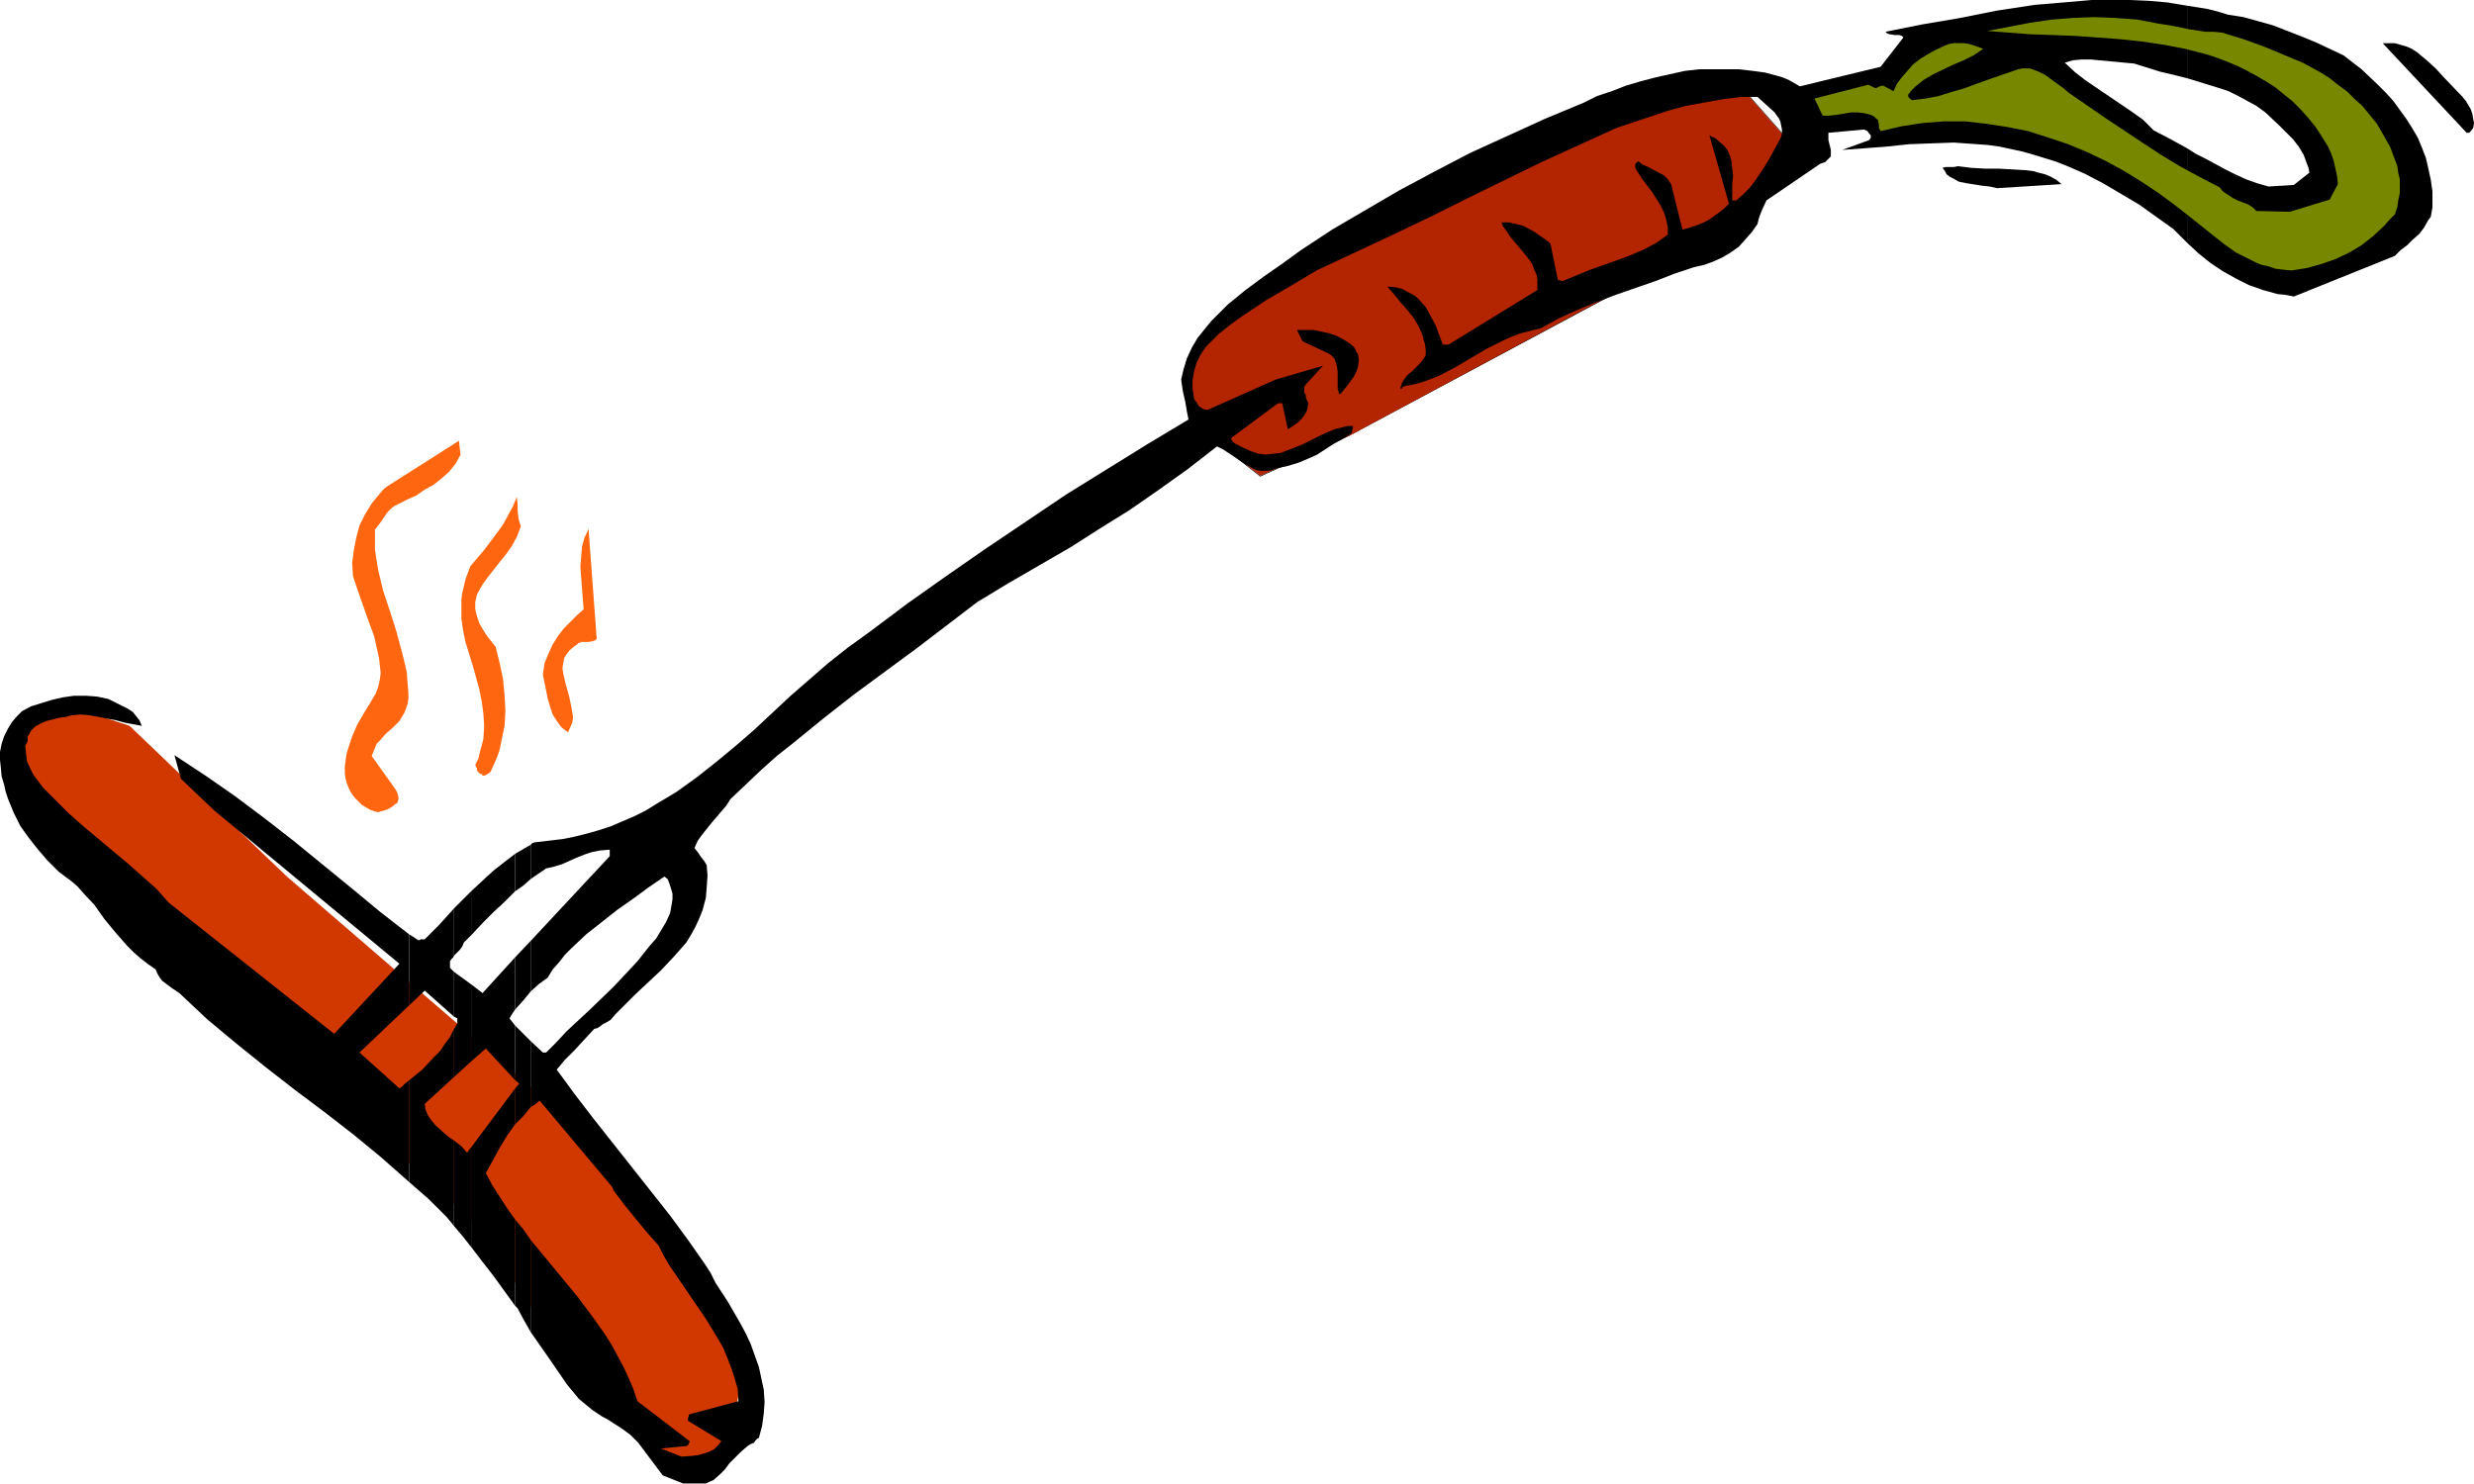 <?xml version="1.0" encoding="UTF-8" standalone="no"?>
<svg
   version="1.0"
   width="129.766mm"
   height="77.834mm"
   id="svg25"
   sodipodi:docname="Weenie Roast 1.wmf"
   xmlns:inkscape="http://www.inkscape.org/namespaces/inkscape"
   xmlns:sodipodi="http://sodipodi.sourceforge.net/DTD/sodipodi-0.dtd"
   xmlns="http://www.w3.org/2000/svg"
   xmlns:svg="http://www.w3.org/2000/svg">
  <sodipodi:namedview
     id="namedview25"
     pagecolor="#ffffff"
     bordercolor="#000000"
     borderopacity="0.25"
     inkscape:showpageshadow="2"
     inkscape:pageopacity="0.0"
     inkscape:pagecheckerboard="0"
     inkscape:deskcolor="#d1d1d1"
     inkscape:document-units="mm" />
  <defs
     id="defs1">
    <pattern
       id="WMFhbasepattern"
       patternUnits="userSpaceOnUse"
       width="6"
       height="6"
       x="0"
       y="0" />
  </defs>
  <path
     style="fill:#000000;fill-opacity:1;fill-rule:evenodd;stroke:none"
     d="m 240.945,64.295 -6.141,10.339 2.747,10.177 12.282,9.693 L 267.448,86.427 342.268,46.364 355.843,29.24 343.723,15.508 304.292,26.817 241.107,64.295 v 0.323 l 63.347,-37.479 39.269,-11.308 v -0.162 l 11.958,13.57 v -0.162 l -13.574,17.124 v -0.162 l -74.659,40.225 -17.614,8.077 v 0 l -12.12,-9.693 v 0.162 l -2.747,-10.177 v 0.162 l 6.302,-10.339 z"
     id="path1" />
  <path
     style="fill:#b32401;fill-opacity:1;fill-rule:evenodd;stroke:none"
     d="m 241.107,64.457 -6.141,10.177 2.747,10.177 12.12,9.531 17.614,-7.916 74.821,-40.225 13.413,-16.962 -11.958,-13.57 -39.43,11.308 z"
     id="path2" />
  <path
     style="fill:#d13800;fill-opacity:1;fill-rule:evenodd;stroke:none"
     d="m 11.474,139.253 14.221,4.685 31.189,29.886 56.722,48.948 v 0.162 l 0.323,0.323 0.323,0.485 0.646,0.808 0.808,0.808 0.808,1.292 0.97,1.292 1.293,1.292 1.131,1.615 1.293,1.615 1.454,1.777 1.293,1.939 3.07,3.877 3.07,4.362 3.07,4.2 2.909,4.362 2.909,4.2 1.293,2.1 1.131,1.939 1.131,1.939 0.97,1.777 0.97,1.615 0.646,1.615 0.646,1.454 0.485,1.292 0.162,1.131 0.162,0.969 v 1.777 l -0.162,1.777 -0.323,1.777 -0.323,1.615 -0.485,1.615 -0.646,1.454 -0.646,1.454 -0.646,1.292 -0.97,0.969 -0.808,0.969 -1.131,0.808 -1.131,0.485 -1.131,0.323 -1.293,0.162 -1.293,-0.323 -1.454,-0.323 -1.616,-0.808 -1.616,-0.808 -1.778,-1.292 -1.616,-1.131 -3.394,-2.908 -3.232,-2.908 -1.616,-1.454 -1.293,-1.292 -1.293,-1.292 -1.131,-1.131 -0.808,-0.808 -0.646,-0.808 -0.323,-0.162 -0.162,-0.162 v -0.162 0 L 94.697,243.127 41.208,194.178 9.858,164.454 v 0 l -0.162,-0.162 -0.162,-0.323 -0.808,-0.808 -0.323,-0.646 -1.131,-1.292 -1.131,-1.615 -1.131,-1.777 -1.131,-2.1 -0.808,-2.1 -0.646,-2.1 -0.323,-1.131 -0.162,-1.131 v -0.969 l 0.162,-1.131 0.162,-0.969 0.323,-0.969 0.485,-0.969 0.646,-0.969 0.808,-0.808 0.97,-0.808 1.131,-0.646 1.454,-0.808 1.616,-0.485 z"
     id="path3" />
  <path
     style="fill:#000000;fill-opacity:1;fill-rule:evenodd;stroke:none"
     d="m 433.572,29.401 v 18.739 l 2.262,2.1 2.424,1.939 2.424,1.615 2.586,1.454 2.586,1.292 2.747,0.969 2.909,0.808 1.616,0.162 1.616,0.323 20.038,-8.077 1.131,-1.131 1.293,-0.969 1.131,-1.131 1.293,-1.131 0.97,-1.292 0.808,-1.454 0.485,-0.646 0.162,-0.969 0.162,-0.808 v -0.808 -2.423 l -0.323,-2.262 -0.485,-2.262 -0.485,-2.1 -0.808,-2.1 -0.808,-1.939 -1.131,-1.939 -1.131,-1.777 -1.293,-1.777 -1.293,-1.777 -1.454,-1.615 -1.616,-1.615 -3.232,-3.069 -3.555,-2.746 -5.494,-2.585 -2.747,-1.131 -2.909,-1.131 -2.909,-1.131 -2.909,-0.808 -2.909,-0.808 -3.07,-0.485 -2.101,-0.646 -1.939,-0.485 -4.04,-0.646 V 15.508 l 4.202,1.292 2.101,0.646 1.939,0.646 1.939,0.969 1.778,0.969 1.778,0.969 1.778,1.292 2.747,2.585 1.293,1.292 1.454,1.454 1.131,1.454 0.97,1.615 0.646,1.777 0.323,0.808 0.162,0.969 -3.07,2.423 -5.01,0.323 -2.262,-0.646 -2.262,-0.808 -2.101,-0.969 -1.939,-0.969 -3.878,-2.1 -1.939,-0.969 z"
     id="path4" />
  <path
     style="fill:#000000;fill-opacity:1;fill-rule:evenodd;stroke:none"
     d="M 433.572,15.508 V 1.131 L 429.694,0.485 425.977,0.162 422.26,0 h -3.878 -3.717 l -3.717,0.323 -3.717,0.323 -3.878,0.323 -7.434,1.131 -7.272,1.454 -7.595,1.292 -7.272,1.454 0.323,0.323 0.485,0.162 0.97,0.162 h 0.97 l 0.485,0.162 0.323,0.323 -4.525,5.816 -15.998,3.877 -1.131,-0.646 -1.131,-0.646 -1.131,-0.485 -1.131,-0.323 -2.424,-0.646 -2.424,-0.323 -2.747,-0.323 h -2.424 -5.333 l -2.909,0.323 -2.909,0.646 -2.909,0.646 -3.07,0.808 -2.747,0.808 -2.909,1.131 -2.909,0.969 -2.586,1.292 -7.757,3.231 -7.434,3.392 -7.434,3.392 -7.11,3.716 -6.949,3.716 -6.626,3.877 -6.626,3.877 -6.141,4.039 -3.555,2.585 -3.717,2.585 -3.717,2.746 -3.555,2.908 -1.616,1.615 -1.616,1.615 -1.454,1.777 -1.293,1.615 -1.131,1.939 -0.97,2.1 -0.646,2.1 -0.485,2.1 0.323,2.262 0.485,2.1 0.323,1.939 0.162,0.808 0.162,0.808 -8.08,4.846 -8.08,5.008 -8.08,5.008 -7.918,5.331 -7.918,5.331 -7.918,5.493 -7.757,5.493 -7.757,5.816 -4.04,2.908 -3.878,3.069 -3.717,3.231 -3.717,3.231 -7.272,6.785 -3.717,3.231 -3.717,3.069 -3.878,3.069 -4.04,2.908 -4.04,2.423 -2.101,1.292 -2.262,1.131 -4.525,1.939 -2.424,0.808 -2.262,0.646 -2.586,0.646 -2.424,0.485 -2.747,0.323 -2.747,0.323 -0.485,0.162 -0.323,0.323 v 6.785 l 3.07,-2.1 1.454,-0.323 1.616,-0.485 2.909,-1.292 1.616,-0.646 1.454,-0.485 1.616,-0.323 1.939,-0.162 v 1.292 l -15.675,16.801 v 9.854 0.162 l 1.616,-1.454 1.778,-1.292 0.97,-1.615 1.293,-1.454 1.131,-1.454 1.293,-1.292 2.909,-2.746 3.07,-2.423 3.07,-2.423 3.232,-2.262 3.07,-2.262 3.07,-2.1 0.646,0.485 0.323,0.808 0.323,0.969 0.323,1.131 v 1.131 l -0.162,0.969 -0.162,0.969 -0.162,0.808 -0.808,1.777 -0.97,1.615 -0.97,1.615 -1.293,1.454 -2.424,3.069 -2.262,2.423 -2.424,2.585 -4.686,4.523 -2.424,2.262 -2.262,2.1 -2.101,2.262 -1.939,1.939 h -0.646 l -2.424,-2.262 v 13.085 l 0.808,-0.485 0.97,-0.808 14.382,17.124 v 0 l 0.162,0.323 v 0.162 l 0.323,0.485 1.939,2.585 2.101,2.585 2.262,2.746 2.424,2.746 0.97,1.939 1.131,1.939 2.424,3.554 2.424,3.554 2.424,3.554 2.262,3.716 1.131,1.939 0.808,1.939 0.808,2.1 0.646,1.939 0.646,2.262 0.162,2.423 -9.696,2.585 -0.162,0.162 v 0.162 l -0.162,0.485 v 0.485 l 6.626,4.039 -0.646,0.808 -0.808,0.808 -0.97,0.485 -0.97,0.323 -1.131,0.323 -1.131,0.162 -2.262,0.162 -4.04,-1.615 5.01,-0.485 v 0 l 0.323,-0.162 0.162,-0.323 0.162,-0.323 v -0.162 l -10.342,-7.916 -0.808,-2.423 -0.97,-2.262 -0.97,-2.1 -1.131,-2.1 -1.131,-2.1 -1.293,-2.1 -2.747,-3.877 -2.909,-3.877 -3.07,-3.716 -3.07,-3.716 -3.07,-3.716 v 18.255 l 3.717,5.331 3.555,5.169 0.808,0.969 0.808,0.969 0.646,0.808 0.97,0.808 1.778,1.454 1.939,1.292 0.97,0.485 0.97,0.646 1.778,1.131 1.778,1.292 1.616,1.615 4.848,6.462 4.04,1.615 h 4.525 l 0.646,-0.323 0.808,-0.323 1.293,-1.131 0.97,-0.969 0.97,-1.292 1.131,-1.131 1.131,-1.131 1.131,-0.969 0.646,-0.485 0.808,-0.323 0.323,-0.485 0.323,-0.323 0.323,-0.162 v 0 l 0.646,-2.423 0.323,-2.423 0.162,-2.262 -0.162,-2.423 -0.485,-2.262 -0.485,-2.262 -0.808,-2.262 -0.808,-2.262 -0.97,-2.1 -1.131,-2.1 -2.424,-4.2 -2.424,-3.716 -0.97,-1.939 -1.131,-1.777 -3.394,-4.846 -3.555,-4.846 -15.19,-19.224 -3.717,-4.846 -3.555,-4.846 1.616,-1.939 1.939,-1.939 1.939,-2.1 1.939,-2.1 0.646,-0.162 0.485,-0.323 0.646,-0.485 0.646,-0.323 0.808,-0.485 1.131,-1.292 1.131,-1.131 2.586,-2.585 2.586,-2.423 2.586,-2.423 2.586,-2.746 2.424,-2.746 0.97,-1.615 0.808,-1.454 0.808,-1.777 0.646,-1.615 0.646,-2.423 0.162,-2.1 0.162,-2.262 -0.162,-2.1 -0.485,-0.808 -0.646,-0.808 -0.646,-0.969 -0.646,-0.808 0.646,-1.454 0.808,-1.131 1.939,-2.423 1.939,-2.262 0.97,-1.131 0.808,-1.292 3.07,-2.908 3.07,-2.908 3.07,-2.746 3.07,-2.423 6.141,-5.008 5.979,-4.685 6.141,-4.523 6.141,-4.523 6.141,-4.685 6.141,-4.685 6.141,-3.716 3.07,-1.777 3.07,-1.777 6.141,-3.554 5.818,-3.716 5.979,-3.716 5.818,-4.039 5.656,-4.039 2.909,-2.262 2.909,-2.262 1.293,0.646 1.454,0.969 2.909,1.939 1.454,0.808 0.646,0.323 0.808,0.162 h 0.808 0.808 l 0.808,-0.162 0.808,-0.323 2.262,-0.485 2.101,-0.646 1.939,-0.808 1.778,-0.808 3.232,-2.1 1.778,-0.969 1.778,-1.131 0.162,-0.646 0.162,-0.808 h -1.131 l -1.293,0.323 -1.293,0.323 -1.131,0.485 -1.454,0.646 -1.293,0.646 -2.586,1.292 -2.909,1.131 -1.293,0.485 -1.454,0.162 -1.454,0.162 -1.454,-0.162 -1.454,-0.485 -1.454,-0.646 -0.97,-0.485 -0.646,-0.323 -0.646,-0.485 -0.323,-0.646 9.373,-6.946 h 0.808 l 1.131,5.169 1.454,-0.969 0.646,-0.485 0.646,-0.646 0.485,-0.646 0.485,-0.808 0.162,-0.646 0.162,-0.969 -0.485,-1.131 v -0.485 l -0.323,-0.485 v -0.808 -0.323 l 0.323,-0.485 3.394,-3.716 -9.373,2.746 -13.413,5.977 h -0.485 l -0.485,-0.162 -0.808,-0.485 -0.485,-0.808 -0.485,-0.646 -0.162,-1.131 -0.162,-0.969 V 76.088 75.28 l 0.323,-1.777 0.485,-1.615 0.808,-1.615 0.97,-1.454 1.293,-1.292 1.293,-1.292 2.424,-1.939 2.262,-1.615 4.848,-3.231 5.01,-2.908 4.848,-2.908 7.595,-3.554 7.595,-3.554 7.434,-3.554 7.434,-3.716 14.544,-7.108 7.434,-3.392 7.434,-3.392 3.394,-1.131 3.394,-1.131 3.394,-1.131 3.555,-0.969 3.555,-0.646 3.555,-0.646 3.717,-0.485 h 3.394 l 3.394,3.069 0.323,0.485 0.485,0.646 0.323,0.646 0.162,0.808 0.162,0.808 v 0.808 l -0.162,0.646 -0.323,0.646 -1.939,3.554 -0.97,1.615 -0.97,1.454 -0.97,1.454 -1.131,1.454 -1.293,1.292 -1.293,1.131 h -0.808 v -3.231 l 0.162,-1.615 -0.162,-1.615 -0.162,-1.454 -0.485,-1.454 -0.323,-0.646 -0.485,-0.646 -0.485,-0.485 -0.646,-0.485 -0.485,-0.485 -0.485,-0.323 -0.485,-0.162 -0.485,-0.323 3.878,13.57 -0.808,0.808 -0.97,0.808 -1.131,0.808 -1.131,0.808 -1.293,0.646 -1.293,0.485 -2.586,0.808 -1.939,-7.754 -0.162,-0.808 -0.162,-0.485 -0.646,-0.969 -0.808,-0.808 -0.97,-0.485 -2.101,-1.131 -1.131,-0.485 -0.808,-0.646 -0.485,0.323 -0.162,0.323 v 0.485 l 0.162,0.485 0.323,0.485 0.323,0.485 0.485,0.808 2.101,2.746 0.808,1.292 0.808,1.292 0.646,1.292 0.485,1.454 0.323,1.615 v 1.454 l -1.131,0.808 -1.131,0.808 -2.424,1.292 -2.586,1.131 -2.586,0.969 -5.494,1.939 -2.747,1.131 -2.747,1.131 h -0.323 l -0.162,-0.162 h -0.323 l -0.162,-0.162 -1.454,-7.108 -0.97,-0.808 -0.97,-0.646 -1.131,-0.808 -1.131,-0.646 -1.293,-0.646 -1.293,-0.323 -1.454,-0.323 h -1.454 l 0.323,0.808 0.485,0.646 0.97,1.454 2.586,3.069 1.293,1.615 0.485,0.808 0.323,0.969 0.485,0.969 0.162,0.969 v 0.969 1.131 l -17.614,10.824 h -1.131 l -1.454,-3.877 -0.97,-1.777 -0.97,-1.777 -1.293,-1.454 -0.646,-0.646 -0.808,-0.485 -0.97,-0.485 -0.808,-0.485 -1.131,-0.323 -1.131,-0.162 h -0.808 l 1.293,1.454 1.293,1.615 1.293,1.454 1.293,1.615 0.97,1.615 0.808,1.777 0.162,0.808 0.323,0.969 0.162,1.131 v 1.131 l -0.485,0.808 -0.646,0.808 -1.616,1.615 -0.808,0.646 -0.646,0.808 -0.485,0.808 -0.323,0.969 v 0.162 h 0.162 0.162 l 0.162,-0.323 0.323,-0.162 1.778,-0.323 1.778,-0.485 1.778,-0.646 1.616,-0.646 3.07,-1.615 6.302,-3.716 3.232,-1.615 1.778,-0.808 1.778,-0.646 1.939,-0.485 1.939,-0.485 3.555,-1.939 3.555,-1.615 3.878,-1.615 3.878,-1.454 7.918,-2.746 3.717,-1.454 3.878,-1.292 2.101,-0.485 1.778,-0.646 1.778,-0.808 1.616,-0.969 1.616,-1.131 1.293,-1.454 1.293,-1.454 1.131,-1.615 0.323,-1.292 0.485,-1.292 0.97,-2.1 10.666,-7.27 0.485,-0.162 0.485,-0.162 0.646,-0.646 0.485,-0.485 v -0.485 -0.808 l -0.162,-0.646 -0.323,-1.292 v -0.808 -0.646 l 7.11,-0.646 0.323,0.162 0.323,0.162 0.323,0.485 0.323,0.323 v 0.485 l -0.323,0.485 -5.333,1.939 8.726,-0.646 4.525,-0.485 4.363,-0.162 4.525,-0.162 4.525,0.323 2.262,0.162 2.262,0.323 2.262,0.485 2.262,0.485 2.262,0.646 2.101,0.646 2.101,0.646 2.101,0.808 3.717,1.615 3.717,1.939 3.555,2.1 3.555,2.1 3.394,2.423 3.394,2.423 2.747,2.746 v -18.739 0 l -3.232,-1.777 -3.394,-1.777 -2.101,-2.1 -2.262,-1.615 -4.525,-3.069 -4.525,-3.069 -2.101,-1.615 -2.101,-1.939 1.616,-0.485 1.778,-0.162 h 1.778 l 1.616,0.162 1.778,0.162 1.778,0.162 1.616,0.162 1.778,0.162 2.586,0.808 2.586,0.808 2.747,0.646 z"
     id="path5" />
  <path
     style="fill:#000000;fill-opacity:1;fill-rule:evenodd;stroke:none"
     d="m 105.201,174.308 v -6.785 l -3.07,1.777 v 7.431 l 1.616,-1.131 z"
     id="path6" />
  <path
     style="fill:#000000;fill-opacity:1;fill-rule:evenodd;stroke:none"
     d="m 105.201,196.44 v -9.854 l -3.07,3.231 v 10.339 l 1.616,-1.777 1.454,-1.777 z"
     id="path7" />
  <path
     style="fill:#000000;fill-opacity:1;fill-rule:evenodd;stroke:none"
     d="m 105.201,219.541 v -13.085 l -3.07,-3.069 v 10.824 l 0.808,0.646 -0.808,0.969 v 7.108 l 1.616,-1.615 z"
     id="path8" />
  <path
     style="fill:#000000;fill-opacity:1;fill-rule:evenodd;stroke:none"
     d="m 105.201,264.128 v -18.255 l -1.454,-2.1 -1.616,-1.939 v 17.124 l 0.485,0.485 1.293,2.423 z"
     id="path9" />
  <path
     style="fill:#000000;fill-opacity:1;fill-rule:evenodd;stroke:none"
     d="m 102.131,176.731 v -7.431 l -2.101,1.615 -2.262,1.777 -4.202,3.877 v 8.723 l 2.262,-2.423 2.101,-2.1 2.101,-1.939 z"
     id="path10" />
  <path
     style="fill:#000000;fill-opacity:1;fill-rule:evenodd;stroke:none"
     d="m 102.131,200.155 v -10.339 l -6.464,7.108 -2.101,-1.615 v 15.024 l 2.747,-2.423 5.818,6.3 v -10.824 l -1.131,-1.454 0.485,-0.808 z"
     id="path11" />
  <path
     style="fill:#000000;fill-opacity:1;fill-rule:evenodd;stroke:none"
     d="m 102.131,222.933 v -7.108 l -8.565,11.47 v 20.193 l 2.101,2.746 2.262,2.908 4.202,5.816 v -17.124 l -1.616,-2.262 -1.454,-2.262 -1.454,-2.262 -1.293,-2.423 2.747,-5.008 1.454,-2.423 z"
     id="path12" />
  <path
     style="fill:#000000;fill-opacity:1;fill-rule:evenodd;stroke:none"
     d="m 93.566,185.293 v -8.723 l -1.778,1.777 -1.778,1.777 v 9.37 l 1.131,-1.131 0.485,-0.646 0.323,-0.808 0.808,-0.808 z"
     id="path13" />
  <path
     style="fill:#000000;fill-opacity:1;fill-rule:evenodd;stroke:none"
     d="m 93.566,210.333 v -15.024 l -3.555,-2.585 v 8.885 l 0.646,0.323 v 0.969 l -0.323,0.646 -0.323,0.485 v 9.531 z"
     id="path14" />
  <path
     style="fill:#000000;fill-opacity:1;fill-rule:evenodd;stroke:none"
     d="m 93.566,247.488 v -20.193 l -0.646,0.808 -0.323,0.485 -1.131,-1.292 -1.454,-1.131 v 16.962 l 1.778,2.1 z"
     id="path15" />
  <path
     style="fill:#000000;fill-opacity:1;fill-rule:evenodd;stroke:none"
     d="m 90.011,189.493 v -9.37 l -2.909,3.231 -1.454,1.454 -1.454,1.454 h -0.808 l -0.162,0.162 h -0.323 l -0.97,-0.646 -0.808,-0.485 v 14.054 l 3.07,-2.908 5.818,5.169 v -8.885 l -0.808,-0.808 v -1.292 l 0.323,-0.485 0.323,-0.323 z"
     id="path16" />
  <path
     style="fill:#000000;fill-opacity:1;fill-rule:evenodd;stroke:none"
     d="m 90.011,213.564 v -9.531 l -0.808,1.615 -0.97,1.292 -0.97,1.454 -1.131,1.131 -2.424,2.585 -2.586,2.1 v 20.193 l 3.878,3.392 3.555,3.554 0.808,0.969 0.646,0.808 v -16.962 l -0.97,-0.646 -0.97,-0.808 -1.778,-1.615 -0.808,-0.969 -0.646,-0.969 -0.485,-1.131 -0.162,-1.131 z"
     id="path17" />
  <path
     style="fill:#000000;fill-opacity:1;fill-rule:evenodd;stroke:none"
     d="m 81.123,199.348 v -14.054 l -5.818,-4.523 -5.656,-4.685 -11.474,-9.37 -5.818,-4.523 -5.818,-4.362 -5.818,-4.039 -6.141,-4.039 1.293,4.685 6.626,6.3 36.683,30.371 -12.928,13.893 -32.805,-26.009 -2.424,-2.746 -2.747,-2.423 -2.909,-2.585 -2.909,-2.423 -5.979,-5.008 -2.909,-2.585 -2.747,-2.746 -1.131,-1.131 -1.131,-1.131 -0.97,-1.292 -0.97,-1.292 -0.646,-1.292 -0.646,-1.454 -0.162,-1.454 -0.162,-1.615 0.323,-0.485 0.162,-0.485 v -0.808 l 0.323,-0.485 0.323,-0.646 0.808,-0.808 1.131,-0.646 1.131,-0.485 2.586,-0.646 1.293,-0.162 1.131,-0.323 1.778,-0.162 1.778,0.162 1.778,0.323 1.616,0.323 1.778,0.323 1.778,0.485 3.394,0.646 -0.485,-1.131 -0.646,-0.808 -0.646,-0.808 -0.97,-0.646 -1.939,-0.969 -1.939,-0.969 -2.262,-0.485 -2.262,-0.162 h -2.262 l -2.262,0.323 -2.101,0.485 -2.101,0.646 -2.101,0.646 -1.778,0.969 -0.97,0.969 -0.97,1.131 -0.808,1.292 -0.808,1.615 L 0.323,147.491 0,149.107 v 1.615 l 0.162,1.454 0.162,1.777 0.485,1.615 0.323,1.454 0.485,1.454 1.131,2.746 1.293,2.585 1.616,2.262 1.778,2.262 1.939,2.262 2.262,2.262 1.293,0.969 1.293,0.969 1.131,0.969 1.131,1.292 2.262,2.423 1.939,2.746 2.262,2.746 2.262,2.585 1.293,1.292 1.293,1.131 1.454,1.131 1.616,1.131 0.323,0.808 0.485,0.808 0.485,0.646 0.646,0.485 1.293,0.969 1.454,0.969 2.747,2.585 2.747,2.585 5.818,4.846 5.818,4.685 5.818,4.523 5.818,4.362 5.818,4.523 5.494,4.523 5.494,4.846 v -20.193 l -0.808,0.646 -0.646,0.646 -0.485,0.323 -7.918,-7.108 z"
     id="path18" />
  <path
     style="fill:#ff660f;fill-opacity:1;fill-rule:evenodd;stroke:none"
     d="m 74.336,160.9 0.646,0.162 0.485,-0.162 1.131,-0.323 0.97,-0.485 0.808,-0.646 0.323,-0.162 0.162,-0.323 0.162,-0.646 -0.162,-0.808 -0.323,-0.808 -4.848,-6.785 0.323,-0.808 0.323,-0.808 0.323,-0.808 0.646,-0.646 1.131,-1.292 1.454,-1.292 1.293,-1.292 0.485,-0.808 0.485,-0.808 0.323,-0.808 0.323,-0.969 0.162,-0.969 v -1.131 l -0.162,-2.1 -0.162,-2.1 -0.485,-2.1 -0.485,-1.939 -1.131,-4.2 -1.293,-4.039 -1.293,-3.877 -0.97,-4.039 -0.323,-1.939 -0.323,-2.1 v -1.939 -2.1 l 1.131,-1.454 0.97,-1.454 0.485,-0.646 0.646,-0.646 0.646,-0.485 0.97,-0.485 1.616,-0.808 1.778,-0.808 1.616,-1.131 1.778,-0.969 1.616,-1.292 1.454,-1.292 1.293,-1.615 0.97,-1.777 -0.162,-1.292 -0.162,-1.454 -14.221,9.047 -0.808,0.646 -0.808,0.969 -1.454,1.777 -1.293,2.1 -1.131,2.262 -0.646,2.423 -0.485,2.585 -0.323,2.423 0.162,2.585 0.97,2.908 2.101,5.977 1.131,3.069 0.646,2.908 0.323,1.454 0.162,1.454 0.162,1.454 -0.162,1.292 -0.323,1.454 -0.485,1.292 -1.131,1.939 -1.293,2.1 -1.293,2.262 -0.97,2.262 -0.808,2.423 -0.323,1.131 -0.162,1.131 -0.162,1.292 v 1.292 l 0.162,1.131 0.323,1.131 0.485,1.131 0.485,0.808 0.646,0.808 0.646,0.646 0.646,0.646 0.808,0.485 0.808,0.485 z"
     id="path19" />
  <path
     style="fill:#ff660f;fill-opacity:1;fill-rule:evenodd;stroke:none"
     d="m 95.667,153.792 h 0.485 l 0.485,-0.323 0.323,-0.162 0.323,-0.323 0.646,-1.454 0.646,-1.454 0.485,-1.454 0.323,-1.615 0.646,-3.069 0.162,-3.069 -0.162,-3.069 -0.323,-3.231 -0.646,-3.069 -0.808,-3.231 -1.778,-2.262 -0.808,-1.292 -0.646,-1.131 -0.485,-1.454 -0.323,-1.292 v -1.454 l 0.323,-1.454 0.97,-1.777 1.131,-1.615 2.424,-3.069 1.293,-1.615 1.131,-1.615 0.97,-1.777 0.808,-2.1 -0.323,-0.969 -0.162,-0.646 -0.162,-1.454 v -1.292 l -0.162,-1.454 -0.808,1.939 -0.97,1.777 -0.97,1.777 -1.293,1.777 -2.424,3.231 -2.747,3.231 -0.485,1.292 -0.485,1.292 -0.323,1.454 -0.323,1.292 -0.162,1.292 v 1.131 2.585 l 0.323,2.262 0.485,2.423 1.454,4.685 1.293,4.685 0.485,2.423 0.323,2.423 0.162,2.423 -0.162,2.585 -0.323,1.292 -0.323,1.131 -0.323,1.454 -0.646,1.292 0.162,0.323 0.162,0.323 v 0.323 l 0.162,0.323 0.323,0.323 0.323,0.162 h 0.162 z"
     id="path20" />
  <path
     style="fill:#ff660f;fill-opacity:1;fill-rule:evenodd;stroke:none"
     d="m 112.797,144.745 0.162,-0.323 0.485,-1.131 0.162,-0.969 -0.162,-1.131 -0.162,-0.969 -0.485,-2.262 -0.646,-2.262 -0.485,-2.1 -0.162,-1.131 0.162,-0.969 0.162,-0.969 0.485,-0.808 0.646,-0.808 0.97,-0.808 0.485,-0.323 0.323,-0.323 h 0.323 v -0.162 h 1.616 l 0.808,-0.162 0.485,-0.162 0.323,-0.323 -1.616,-21.809 -0.323,0.808 -0.485,0.969 -0.485,1.777 -0.162,1.939 -0.162,2.1 0.162,2.1 0.162,2.1 0.323,4.2 -1.293,1.131 -1.293,1.292 -1.293,1.292 -1.131,1.454 -1.131,1.777 -0.808,1.777 -0.808,1.939 -0.323,2.262 0.646,3.231 0.323,1.615 0.485,1.615 0.485,1.454 0.808,1.292 0.97,1.292 0.646,0.485 0.646,0.485 z"
     id="path21" />
  <path
     style="fill:#000000;fill-opacity:1;fill-rule:evenodd;stroke:none"
     d="m 265.832,78.027 1.293,-1.615 1.293,-1.777 0.485,-0.969 0.323,-0.969 0.162,-1.292 -0.162,-1.131 -0.323,-0.485 -0.162,-0.485 -0.162,-0.162 -0.162,-0.323 -0.97,-0.808 -1.293,-0.808 -1.293,-0.646 -1.454,-0.485 -1.454,-0.323 -1.616,-0.323 h -1.454 -1.778 l 1.131,2.262 5.171,2.423 0.485,0.323 0.323,0.323 0.323,0.323 0.162,0.485 0.323,0.969 0.162,1.131 v 2.262 1.131 l 0.323,1.131 z"
     id="path22" />
  <path
     style="fill:#788700;fill-opacity:1;fill-rule:evenodd;stroke:none"
     d="m 454.257,53.633 3.07,-0.485 2.909,-0.808 2.747,-0.969 2.747,-1.292 2.424,-1.454 2.262,-1.777 2.262,-2.1 0.97,-1.131 1.131,-1.131 0.485,-1.454 0.162,-1.292 0.323,-1.454 v -1.292 -1.454 l -0.323,-1.292 -0.162,-1.292 -0.485,-1.292 -0.97,-2.585 -1.293,-2.262 -1.293,-2.262 -1.454,-1.777 -1.454,-1.777 -1.616,-1.454 -1.454,-1.454 -1.778,-1.292 -1.616,-1.292 -1.778,-1.131 -1.778,-0.969 -1.778,-0.969 -3.878,-1.615 -3.878,-1.615 -4.04,-1.454 -4.202,-1.292 -1.616,-0.162 h -1.616 l -3.232,-0.485 -3.07,-0.646 -3.07,-0.485 -4.202,-0.808 -4.363,-0.323 -4.202,-0.162 -4.202,0.162 -4.202,0.323 -4.363,0.646 -4.202,0.808 -4.202,0.808 4.202,0.323 4.202,0.323 4.525,0.162 4.363,0.162 4.525,0.323 4.363,0.323 4.525,0.485 4.363,0.646 4.202,0.808 4.363,1.131 1.939,0.646 2.101,0.808 1.939,0.808 1.939,0.969 1.778,0.969 1.939,1.131 1.778,1.131 1.778,1.454 1.616,1.292 1.616,1.615 1.454,1.615 1.454,1.777 0.97,1.454 0.808,1.292 0.808,1.292 0.646,1.454 0.485,1.454 0.323,1.454 0.323,1.454 0.162,1.615 -1.616,3.069 -7.918,2.423 -6.626,-0.162 -0.646,-0.646 -0.97,-0.646 -2.101,-0.808 -0.97,-0.485 -0.97,-0.646 -0.97,-0.646 -0.646,-0.808 -4.04,-2.1 -3.878,-2.1 -3.717,-2.262 -3.717,-2.423 -7.272,-4.846 -7.272,-5.008 -1.131,-0.969 -1.131,-0.808 -2.424,-1.777 -1.293,-0.646 -1.293,-0.485 -0.485,-0.162 h -0.808 -0.646 l -0.808,0.162 -5.171,1.777 -2.747,0.969 -2.586,0.969 -2.747,0.808 -2.586,0.808 -2.586,0.485 -2.586,0.323 -0.323,-0.162 -0.162,-0.162 -0.323,-0.323 v -0.485 l 0.646,-0.808 0.808,-0.808 0.808,-0.646 0.808,-0.646 1.939,-1.131 4.04,-1.939 1.939,-0.808 1.939,-0.969 1.939,-1.292 -0.808,-0.323 -0.97,-0.323 -0.97,-0.323 -1.131,-0.162 h -0.97 -0.97 l -0.97,0.162 -0.808,0.323 -1.778,0.808 -1.454,0.808 -1.616,0.969 -1.454,1.131 -1.131,1.292 -1.131,1.292 -0.97,1.292 -0.646,1.454 -2.101,-1.131 -0.646,0.162 -0.323,0.162 -0.323,0.162 h -0.323 l -0.323,-0.162 -0.97,-0.485 -10.666,2.746 1.616,3.392 h 1.293 l 1.454,-0.162 2.909,-0.485 h 1.293 l 1.293,0.162 1.293,0.323 0.646,0.323 0.485,0.485 0.323,0.162 v 0.323 l 0.162,0.646 v 0.646 l 0.323,0.646 2.101,-0.485 2.101,-0.485 2.101,-0.323 2.101,-0.323 4.202,-0.323 h 4.202 l 4.202,0.485 4.202,0.646 4.04,0.808 4.04,1.292 3.878,1.292 3.878,1.615 3.717,1.777 3.555,1.939 3.394,2.1 3.394,2.262 3.07,2.262 2.909,2.262 2.424,1.939 2.424,1.939 2.262,1.777 2.262,1.615 2.586,1.292 1.293,0.646 1.131,0.485 1.454,0.323 1.454,0.485 1.454,0.162 z"
     id="path23" />
  <path
     style="fill:#000000;fill-opacity:1;fill-rule:evenodd;stroke:none"
     d="m 395.92,37.317 12.766,-0.808 -0.97,-0.808 -1.131,-0.646 -1.131,-0.485 -1.293,-0.323 -1.131,-0.323 -1.293,-0.162 -2.747,-0.162 -2.747,-0.162 h -2.747 l -2.747,-0.162 -2.586,-0.323 -0.808,0.162 h -0.808 -0.808 l -0.646,0.162 0.485,0.646 0.323,0.646 0.646,0.485 0.646,0.323 1.131,0.646 1.616,0.323 3.07,0.485 1.454,0.162 z"
     id="path24" />
  <path
     style="fill:#000000;fill-opacity:1;fill-rule:evenodd;stroke:none"
     d="m 489.486,26.332 0.323,-0.323 0.485,-0.646 0.162,-0.969 -0.162,-0.808 -0.162,-0.969 -0.323,-0.969 -0.485,-0.808 -0.485,-0.808 -0.646,-0.808 -3.555,-3.716 -1.778,-1.939 -1.778,-1.615 -1.939,-1.615 -0.97,-0.646 -1.131,-0.485 -1.131,-0.323 -1.131,-0.323 h -1.131 -1.293 l 16.645,17.77 z"
     id="path25" />
</svg>

